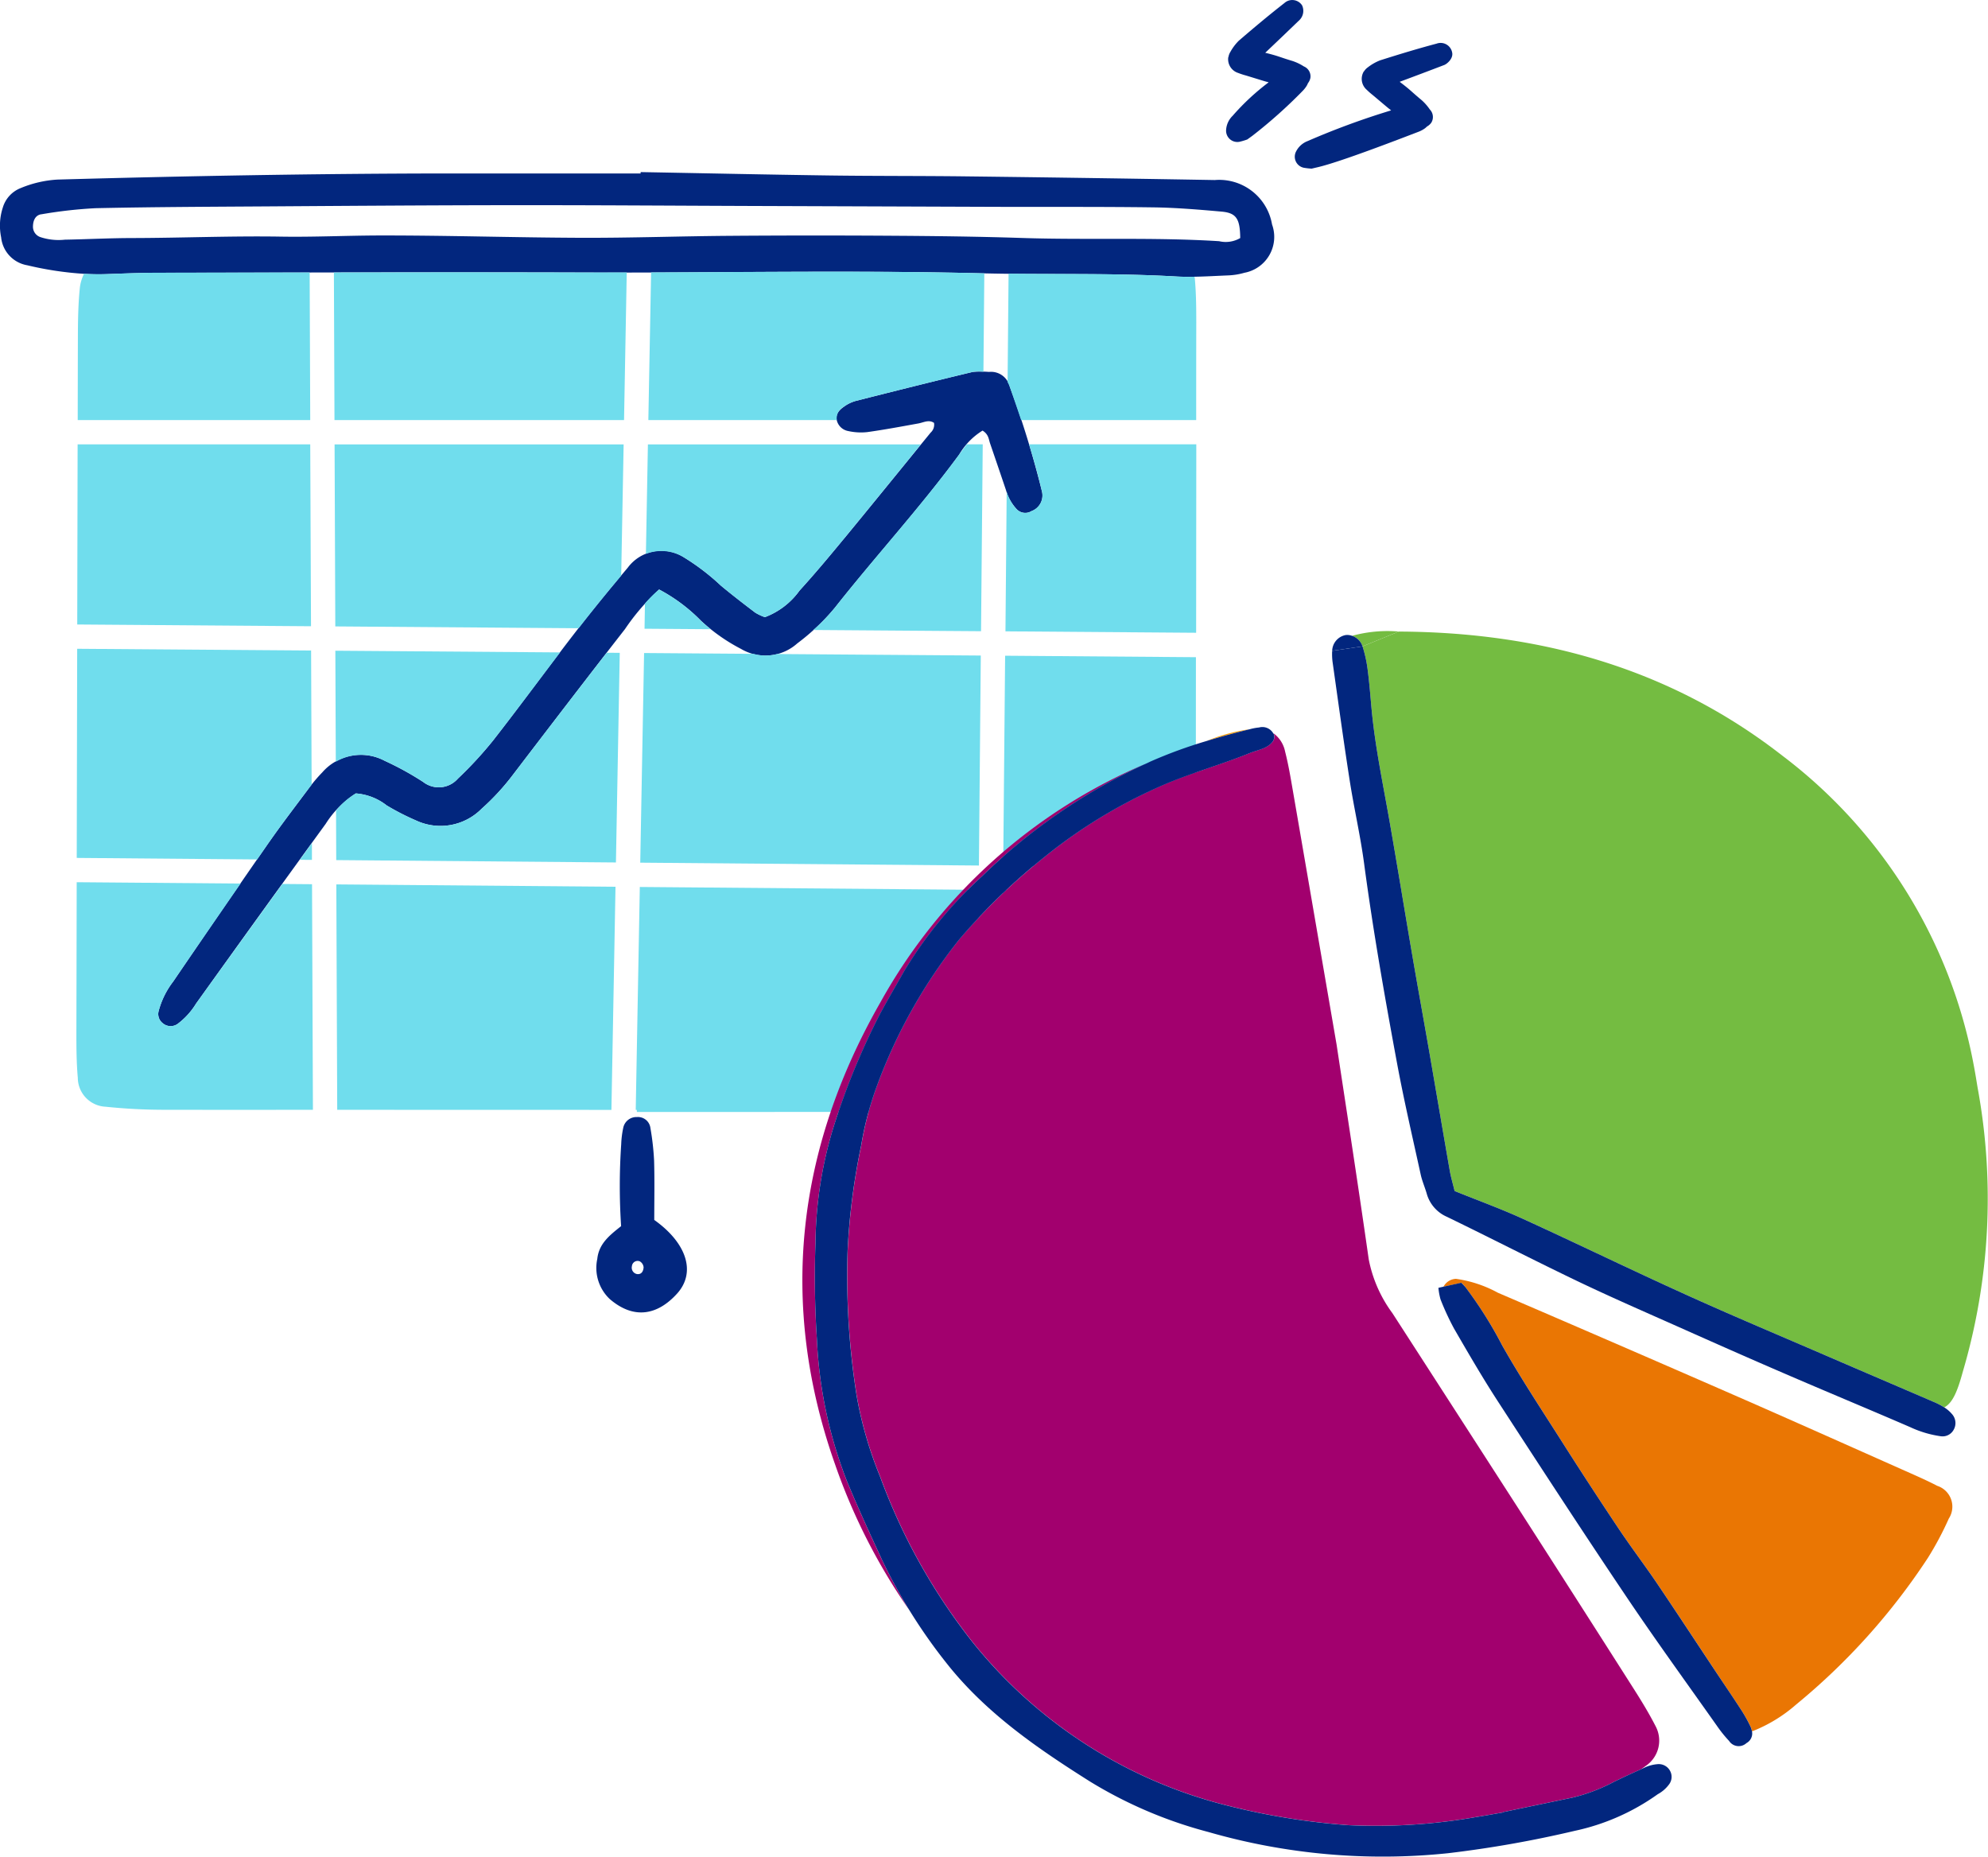 <svg id="Group_2529" data-name="Group 2529" xmlns="http://www.w3.org/2000/svg" xmlns:xlink="http://www.w3.org/1999/xlink" width="162.763" height="152" viewBox="0 0 162.763 152">
  <defs>
    <clipPath id="clip-path">
      <rect id="Rectangle_634" data-name="Rectangle 634" width="162.763" height="152" fill="none"/>
    </clipPath>
  </defs>
  <g id="Group_2517" data-name="Group 2517" clip-path="url(#clip-path)">
    <path id="Path_29257" data-name="Path 29257" d="M2.233,21.716a27.328,27.328,0,0,0,4.644.7c.594.034,1.19.047,1.79.027,1.419-.049,2.839-.11,4.259-.113,11.66-.017,23.321-.057,34.981-.02,10.835.034,21.67-.206,32.5.064,5.3.132,10.6-.047,15.9.261.494.028.989.028,1.484.019.923-.015,1.848-.072,2.77-.109a5.54,5.54,0,0,0,1.323-.215,2.987,2.987,0,0,0,2.262-3.955,4.39,4.39,0,0,0-4.688-3.636q-10.186-.179-20.375-.3c-3.722-.046-7.444-.023-11.166-.074-5.156-.071-10.312-.183-15.468-.277V14.2q-8.067,0-16.134,0c-10.532.014-21.06.206-31.587.5a9.225,9.225,0,0,0-3.042.7A2.461,2.461,0,0,0,.23,16.994a4.755,4.755,0,0,0-.137,2.433,2.585,2.585,0,0,0,2.14,2.289M3.39,17.543a36.75,36.75,0,0,1,4.448-.5c4.634-.1,9.271-.116,13.907-.146,6.729-.044,13.458-.094,20.188-.1,6.429-.006,12.858.04,19.287.063q10.2.036,20.409.073c4.261.014,8.522-.015,12.783.042,1.866.025,3.732.182,5.593.347,1.222.108,1.518.588,1.536,2.165a2.345,2.345,0,0,1-1.728.258c-5.377-.336-10.762-.088-16.142-.264-3.582-.118-7.168-.159-10.752-.182q-6.6-.042-13.2.007c-4.032.029-8.064.174-12.1.161-5.52-.019-11.04-.2-16.56-.19-2.683.006-5.38.138-8.053.094-4.038-.066-8.067.106-12.1.116-1.868,0-3.736.1-5.6.134a4.739,4.739,0,0,1-1.994-.209.892.892,0,0,1-.613-.85c0-.489.184-.948.685-1.021" fill="#02267e"/>
    <path id="Path_29258" data-name="Path 29258" d="M69.1,44.094c-1.186,1.44-2.383,2.874-3.639,4.252a6.151,6.151,0,0,1-2.836,2.177,4.059,4.059,0,0,1-.787-.368c-.952-.721-1.9-1.453-2.817-2.214A18.52,18.52,0,0,0,56,45.63a3.429,3.429,0,0,0-4.61.851c-1.495,1.766-2.959,3.56-4.373,5.391-2.237,2.9-4.391,5.857-6.643,8.742a31.438,31.438,0,0,1-2.885,3.125,2.077,2.077,0,0,1-2.845.274,24.6,24.6,0,0,0-3.138-1.726,4.173,4.173,0,0,0-5.112.935,12.47,12.47,0,0,0-1.153,1.368c-1.12,1.5-2.257,2.98-3.324,4.513q-3.9,5.61-7.746,11.261a6.819,6.819,0,0,0-1.182,2.4.947.947,0,0,0,.335,1,.988.988,0,0,0,1.244.037,5.962,5.962,0,0,0,1.486-1.648q5.28-7.375,10.612-14.712a8.1,8.1,0,0,1,2.465-2.489,4.66,4.66,0,0,1,2.524.98,20.044,20.044,0,0,0,2.387,1.226,4.734,4.734,0,0,0,5.389-.952,19.309,19.309,0,0,0,2.578-2.8c3.04-3.977,6.079-7.954,9.156-11.9a18.087,18.087,0,0,1,2.8-3.248,13.836,13.836,0,0,1,3.425,2.558,14.843,14.843,0,0,0,3.287,2.31,3.916,3.916,0,0,0,4.6-.457,18.025,18.025,0,0,0,3.084-2.929c3.331-4.22,6.976-8.185,10.165-12.521a5.664,5.664,0,0,1,1.918-1.969c.5.306.5.708.616,1.046q.654,1.906,1.3,3.818a3.855,3.855,0,0,0,.863,1.553.968.968,0,0,0,1.225.176A1.365,1.365,0,0,0,85.3,40.2a80.022,80.022,0,0,0-2.634-8.564,1.575,1.575,0,0,0-1.692-1.19,8.553,8.553,0,0,0-1.329,0c-3.193.764-6.378,1.562-9.56,2.37a3,3,0,0,0-1,.484c-.36.262-.706.6-.572,1.117a1.173,1.173,0,0,0,.934.87A4.788,4.788,0,0,0,71,35.374c1.4-.195,2.8-.456,4.195-.71.431-.079.847-.334,1.275-.047a.871.871,0,0,1-.277.8c-2.365,2.891-4.714,5.794-7.089,8.677" fill="#02267e"/>
    <path id="Path_29259" data-name="Path 29259" d="M48.9,103.066a3.505,3.505,0,0,0,1.015,3.272c1.982,1.71,3.923,1.327,5.52-.44,1.572-1.739.788-4.142-1.869-6.029,0-1.573.034-3.211-.013-4.847a21.633,21.633,0,0,0-.3-2.667,1.027,1.027,0,0,0-1.1-.909,1.1,1.1,0,0,0-1.13.9,7.639,7.639,0,0,0-.163,1.33,50.322,50.322,0,0,0-.008,6.7c-.945.751-1.826,1.44-1.951,2.694m2.835.585a.47.47,0,0,1,.639-.4.616.616,0,0,1,.318.5c-.019.273-.142.579-.513.548a.528.528,0,0,1-.444-.646" fill="#02267e"/>
    <path id="Path_29260" data-name="Path 29260" d="M102.121,11.415l.416-.3a39.981,39.981,0,0,0,4.118-3.675,2.472,2.472,0,0,0,.312-.393,1.538,1.538,0,0,0,.118-.237,1.036,1.036,0,0,0,.2-.431.88.88,0,0,0-.535-.942,4.149,4.149,0,0,0-.9-.435c-1.156-.347-1.117-.4-2.261-.682q1.419-1.344,2.824-2.7a1.064,1.064,0,0,0,.191-1.184A.961.961,0,0,0,105.15.256c-1.267.987-2.5,2.023-3.716,3.068a4.01,4.01,0,0,0-.7.925,1.109,1.109,0,0,0-.154.406c0,.012-.015.021-.019.032a1.178,1.178,0,0,0,.806,1.283,5.948,5.948,0,0,0,.634.208c.8.243,1.719.533,1.724.519.062.02.1.028.143.042a19.239,19.239,0,0,0-2.947,2.739,1.764,1.764,0,0,0-.538,1.19.923.923,0,0,0,1.111.936,5.768,5.768,0,0,0,.631-.189" fill="#02267e"/>
    <path id="Path_29261" data-name="Path 29261" d="M107.408,13.8l.5-.117c1.8-.418,6.563-2.257,8.282-2.916a2.453,2.453,0,0,0,.442-.239,1.6,1.6,0,0,0,.2-.172,1.041,1.041,0,0,0,.355-.318.881.881,0,0,0-.124-1.076,4.1,4.1,0,0,0-.655-.752c-.928-.772-.871-.8-1.813-1.513q1.833-.681,3.658-1.38c.2-.078.745-.512.639-1.015a.959.959,0,0,0-1.273-.73c-1.552.411-3.09.882-4.621,1.366a3.974,3.974,0,0,0-1.01.575,1.09,1.09,0,0,0-.3.314.33.33,0,0,0-.03.022,1.178,1.178,0,0,0,.239,1.5,6,6,0,0,0,.5.439c.638.536,1.374,1.164,1.383,1.153.049.043.078.065.116.095a62.83,62.83,0,0,0-6.839,2.514,1.767,1.767,0,0,0-.961.884.923.923,0,0,0,.655,1.3,5.73,5.73,0,0,0,.655.073" fill="#02267e"/>
    <path id="Path_29262" data-name="Path 29262" d="M31.508,62.287a24.583,24.583,0,0,1,3.138,1.726,2.077,2.077,0,0,0,2.845-.274,31.438,31.438,0,0,0,2.885-3.125c1.857-2.378,3.655-4.8,5.48-7.206l-18.4-.137.037,9.09a4.1,4.1,0,0,1,4.011-.074" fill="#70dded"/>
    <path id="Path_29263" data-name="Path 29263" d="M39.433,66.207a4.734,4.734,0,0,1-5.389.952,20.044,20.044,0,0,1-2.387-1.226,4.66,4.66,0,0,0-2.524-.98,5.934,5.934,0,0,0-1.621,1.409l.016,4.049,22.9.193.313-17.16-1.067-.008q-3.852,4.972-7.665,9.974a19.257,19.257,0,0,1-2.578,2.8" fill="#70dded"/>
    <path id="Path_29264" data-name="Path 29264" d="M21.919,69.1c1.067-1.533,2.2-3.017,3.324-4.513.087-.117.181-.23.271-.346L25.47,53.255,6.319,53.112q-.018,8.561-.036,17.12l14.774.124c.289-.416.572-.837.862-1.253" fill="#70dded"/>
    <path id="Path_29265" data-name="Path 29265" d="M6.324,51.123l19.139.143L25.4,36.378H6.355q-.018,7.373-.031,14.745" fill="#70dded"/>
    <path id="Path_29266" data-name="Path 29266" d="M50.393,72.594,27.536,72.4l.073,18.453q11.226,0,22.45.006Z" fill="#70dded"/>
    <path id="Path_29267" data-name="Path 29267" d="M27.452,51.281l19.918.149q1.7-2.186,3.489-4.306l.2-10.745H27.393Z" fill="#70dded"/>
    <path id="Path_29268" data-name="Path 29268" d="M25.539,70.394l0-1.379c-.331.456-.659.915-.989,1.371Z" fill="#70dded"/>
    <path id="Path_29269" data-name="Path 29269" d="M52.882,45.344A3.544,3.544,0,0,1,56,45.631a18.606,18.606,0,0,1,3.019,2.31c.92.762,1.865,1.494,2.818,2.215a4.05,4.05,0,0,0,.786.368,6.151,6.151,0,0,0,2.836-2.177c1.256-1.379,2.453-2.812,3.639-4.252,2.112-2.564,4.2-5.143,6.3-7.716H53.046Z" fill="#70dded"/>
    <path id="Path_29270" data-name="Path 29270" d="M85.3,40.2a1.365,1.365,0,0,1-.854,1.643.969.969,0,0,1-1.226-.176,3.644,3.644,0,0,1-.8-1.4l-.1,11.417,15.611.117q.006-7.714.013-15.429H84.249C84.641,37.64,85,38.911,85.3,40.2" fill="#70dded"/>
    <path id="Path_29271" data-name="Path 29271" d="M66.589,51.573l13.731.1.139-15.3h-1.3c-.219.277-.428.564-.633.843-3.19,4.336-6.835,8.3-10.166,12.521a14.36,14.36,0,0,1-1.768,1.831" fill="#70dded"/>
    <path id="Path_29272" data-name="Path 29272" d="M25.4,34.389l-.048-12.083-12.421.021c-1.42,0-2.84.064-4.26.113-.6.02-1.195.007-1.789-.026a3.364,3.364,0,0,0-.353,1.228c-.132,1.336-.149,2.687-.152,4.031q-.009,3.359-.014,6.716Z" fill="#70dded"/>
    <path id="Path_29273" data-name="Path 29273" d="M25.547,72.384l-2.429-.02q-3.537,4.89-7.062,9.79A5.961,5.961,0,0,1,14.571,83.8a.99.99,0,0,1-1.244-.038.942.942,0,0,1-.335-1,6.806,6.806,0,0,1,1.182-2.4q2.751-4.023,5.523-8.03L6.28,72.221q-.012,6.214-.026,12.427c0,1.195.01,2.395.116,3.584A2.387,2.387,0,0,0,8.639,90.6a46.43,46.43,0,0,0,4.919.251q6.032.009,12.062,0Z" fill="#70dded"/>
    <path id="Path_29274" data-name="Path 29274" d="M82.118,72.861l-.164,18.162q4.383,0,8.766,0c1.641,0,3.287-.077,4.92-.23a2.239,2.239,0,0,0,2.042-2.062,37.278,37.278,0,0,0,.211-4.023q.009-5.856.01-11.712Z" fill="#70dded"/>
    <path id="Path_29275" data-name="Path 29275" d="M79.964,91.024l.164-18.179-27.745-.234L52.049,90.86h.09v.171q13.913,0,27.825-.007" fill="#70dded"/>
    <path id="Path_29276" data-name="Path 29276" d="M58.186,51.51c-.273-.219-.539-.448-.8-.692a13.836,13.836,0,0,0-3.425-2.558,9.138,9.138,0,0,0-1.158,1.152L52.77,51.47Z" fill="#70dded"/>
    <path id="Path_29277" data-name="Path 29277" d="M27.385,34.389H51.092L51.313,22.3c-1.136,0-2.271.009-3.406.006q-10.286-.031-20.57,0Z" fill="#70dded"/>
    <path id="Path_29278" data-name="Path 29278" d="M97.919,53.8,82.292,53.68l-.156,17.192L97.9,71q.009-8.6.014-17.208" fill="#70dded"/>
    <path id="Path_29279" data-name="Path 29279" d="M53.082,34.389H68.513a1.059,1.059,0,0,1,.573-1.09,3,3,0,0,1,1-.485c3.182-.808,6.367-1.6,9.56-2.37a2.845,2.845,0,0,1,.87-.007l.073-8.064-.173,0c-9.036-.226-18.073-.1-27.109-.073Z" fill="#70dded"/>
    <path id="Path_29280" data-name="Path 29280" d="M80.3,53.665,63.621,53.54a3.615,3.615,0,0,1-1.93-.014l-8.958-.067-.314,17.162,27.728.234Z" fill="#70dded"/>
    <path id="Path_29281" data-name="Path 29281" d="M82.494,31.289a2.3,2.3,0,0,1,.169.349q.479,1.374.942,2.751h14.33q0-4,.007-8c0-1.195-.01-2.4-.119-3.584,0-.053-.018-.1-.025-.149-.495.008-.99.009-1.483-.02-4.578-.265-9.161-.178-13.741-.232Z" fill="#70dded"/>
    <path id="Path_29282" data-name="Path 29282" d="M114.526,51.7a10.959,10.959,0,0,0-3.829.351,1.346,1.346,0,0,1,.859.863" fill="#74bc41"/>
    <path id="Path_29283" data-name="Path 29283" d="M74.447,131.806a41.885,41.885,0,0,1-2.3-4.25c-.967-2.079-1.921-4.166-2.8-6.284a36.274,36.274,0,0,1-2.465-11.631,77.035,77.035,0,0,1-.118-7.883,33.436,33.436,0,0,1,1.385-9.182,58.284,58.284,0,0,1,3.888-9.548c.639-1.187,1.324-2.349,1.986-3.522A35.018,35.018,0,0,1,80.4,71.731a47.833,47.833,0,0,1,13.494-9.248A44.817,44.817,0,0,0,72.1,82.021c-6.878,12.025-8.373,24.7-3.735,37.845a48.718,48.718,0,0,0,6.08,11.94" fill="#a2006e"/>
    <path id="Path_29284" data-name="Path 29284" d="M98.775,60.663c1.169-.355,2.35-.674,3.537-.966a14.828,14.828,0,0,0-3.537.966" fill="#fc9c00"/>
    <path id="Path_29285" data-name="Path 29285" d="M78.5,76.948A42.989,42.989,0,0,0,71.73,89.087a26.424,26.424,0,0,0-1.217,4.687,54.293,54.293,0,0,0-1.111,8.619,62.648,62.648,0,0,0,.746,11.9,32.078,32.078,0,0,0,1.919,6.6,49.03,49.03,0,0,0,7.578,13.55,38.793,38.793,0,0,0,20.934,13.387,57.124,57.124,0,0,0,9.782,1.58,47.3,47.3,0,0,0,10.488-.661c.732-.115,1.462-.25,2.193-.375l0-.027q2.874-.6,5.748-1.2a14.593,14.593,0,0,0,3.389-1.3c.725-.354,1.458-.692,2.2-1.02.122-.088.247-.173.366-.265a2.5,2.5,0,0,0,.808-3.241c-.552-1.08-1.19-2.12-1.843-3.144q-4.677-7.347-9.388-14.676Q119.167,115.5,114,107.5a10.9,10.9,0,0,1-1.937-4.4c-.954-6.684-1.994-13.355-2.633-17.587-1.474-8.561-2.524-14.685-3.584-20.807-.184-1.064-.362-2.134-.631-3.178a2.435,2.435,0,0,0-.965-1.507c.011.019.025.028.033.048.19.421-.125.879-.827,1.18-.372.159-.771.251-1.146.4-2.5,1.015-5.114,1.7-7.576,2.83A41.93,41.93,0,0,0,85.462,70.2,50.233,50.233,0,0,0,78.5,76.948" fill="#a2006e"/>
    <path id="Path_29286" data-name="Path 29286" d="M111.556,52.915a10.838,10.838,0,0,1,.426,1.973c.14,1.069.217,2.147.32,3.221.295,3.095.942,6.134,1.476,9.192.639,3.654,1.233,7.315,1.861,10.971.445,2.593.918,5.181,1.369,7.773.566,3.258,1.116,6.518,1.686,9.774.092.527.246,1.043.4,1.682,1.954.79,3.795,1.456,5.571,2.267,4.477,2.046,8.906,4.2,13.39,6.229,3.87,1.751,7.788,3.4,11.687,5.08,2.847,1.231,5.7,2.448,8.547,3.676a6.028,6.028,0,0,1,.893.461c.668-.353,1.067-1.264,1.513-2.9a50.146,50.146,0,0,0,1.221-23.252c-.065-.377-.187-1.178-.342-1.973a41.216,41.216,0,0,0-15.659-25.236c-9.185-7.158-19.865-10.1-31.389-10.151" fill="#74bc41"/>
    <path id="Path_29287" data-name="Path 29287" d="M119.982,105.374A33.514,33.514,0,0,1,123,110.158c1.53,2.7,3.245,5.282,4.906,7.9q2.275,3.582,4.637,7.11c1.01,1.512,2.115,2.96,3.134,4.467,1.659,2.453,3.283,4.93,4.922,7.4.632.952,1.276,1.895,1.9,2.855a11.953,11.953,0,0,1,.8,1.4,1.729,1.729,0,0,1,.148.445,12.21,12.21,0,0,0,3.612-2.2,53.318,53.318,0,0,0,10.786-12.007,25.908,25.908,0,0,0,1.709-3.212,1.791,1.791,0,0,0-.946-2.68c-.836-.437-1.705-.815-2.569-1.2-4.689-2.083-9.372-4.179-14.074-6.234q-9.649-4.217-19.327-8.373a10.062,10.062,0,0,0-3.436-1.139,1.2,1.2,0,0,0-1.021.65l1.467-.325a4.731,4.731,0,0,1,.342.357" fill="#ea7603"/>
    <path id="Path_29288" data-name="Path 29288" d="M72.148,127.555a43.919,43.919,0,0,0,5.708,9.046c3.175,3.848,7.252,6.637,11.421,9.263a36.069,36.069,0,0,0,9.648,4.108,51.573,51.573,0,0,0,19.635,1.738,92.1,92.1,0,0,0,10.367-1.831,18.229,18.229,0,0,0,6.8-3,2.786,2.786,0,0,0,.908-.782,1.024,1.024,0,0,0,.094-1.135,1.05,1.05,0,0,0-1.015-.542,3.139,3.139,0,0,0-.974.238c-.126.055-.248.118-.374.174q-1.105.49-2.195,1.02a14.634,14.634,0,0,1-3.39,1.3q-2.874.6-5.747,1.2l0,.026c-.731.126-1.461.261-2.193.376a47.29,47.29,0,0,1-10.488.661,57.108,57.108,0,0,1-9.782-1.58,38.8,38.8,0,0,1-20.934-13.387,49.047,49.047,0,0,1-7.578-13.551,32,32,0,0,1-1.918-6.6,62.561,62.561,0,0,1-.747-11.9,54.322,54.322,0,0,1,1.111-8.619,26.353,26.353,0,0,1,1.218-4.686A42.958,42.958,0,0,1,78.5,76.948a50.239,50.239,0,0,1,6.96-6.751,41.994,41.994,0,0,1,9.267-5.709c2.463-1.125,5.078-1.814,7.577-2.829.374-.152.774-.244,1.145-.4.7-.3,1.017-.759.828-1.181-.009-.02-.024-.028-.034-.047a1.025,1.025,0,0,0-1.159-.477,4.512,4.512,0,0,0-.6.1c-.058.014-.116.031-.175.045-1.187.292-2.368.611-3.537.966a38.587,38.587,0,0,0-4.551,1.663c-.111.05-.219.106-.329.156A47.83,47.83,0,0,0,80.4,71.731,34.93,34.93,0,0,0,74.025,79.5c-.663,1.174-1.348,2.335-1.986,3.522a58.377,58.377,0,0,0-3.889,9.548,33.4,33.4,0,0,0-1.384,9.183,76.759,76.759,0,0,0,.117,7.883,36.26,36.26,0,0,0,2.466,11.631c.876,2.118,1.831,4.2,2.8,6.283" fill="#02267e"/>
    <path id="Path_29289" data-name="Path 29289" d="M109.069,53.28a4.88,4.88,0,0,0,.046,1.01c.454,3.206.891,6.416,1.39,9.615.352,2.264.873,4.5,1.176,6.772.733,5.486,1.691,10.933,2.7,16.371.566,3.05,1.273,6.074,1.936,9.106.114.524.336,1.023.487,1.541a2.933,2.933,0,0,0,1.656,1.916c3.579,1.735,7.117,3.557,10.7,5.274,2.738,1.31,5.524,2.52,8.3,3.756,2.834,1.264,5.67,2.521,8.519,3.749,3.468,1.5,6.956,2.944,10.421,4.444a8.81,8.81,0,0,0,2.51.744,1.031,1.031,0,0,0,1.032-.516,1.1,1.1,0,0,0-.143-1.319,2.681,2.681,0,0,0-.618-.529,6.125,6.125,0,0,0-.893-.461c-2.848-1.227-5.7-2.445-8.547-3.675-3.9-1.685-7.818-3.329-11.687-5.081-4.484-2.029-8.913-4.183-13.39-6.228-1.776-.811-3.617-1.478-5.571-2.267-.154-.639-.309-1.155-.4-1.682-.569-3.257-1.12-6.517-1.685-9.774-.451-2.593-.924-5.181-1.369-7.774-.628-3.656-1.222-7.317-1.861-10.971-.534-3.057-1.181-6.1-1.477-9.192-.1-1.074-.179-2.152-.319-3.221a10.838,10.838,0,0,0-.426-1.973" fill="#02267e"/>
    <path id="Path_29290" data-name="Path 29290" d="M142.492,139.883c-.62-.959-1.264-1.9-1.9-2.854-1.64-2.467-3.263-4.944-4.922-7.4-1.019-1.506-2.124-2.955-3.134-4.467q-2.359-3.528-4.637-7.11c-1.661-2.616-3.376-5.2-4.906-7.9a33.514,33.514,0,0,0-3.015-4.784,4.936,4.936,0,0,0-.342-.357l-1.468.325-.4.089a4.978,4.978,0,0,0,.172.948,21.731,21.731,0,0,0,1.1,2.378c1.148,1.983,2.3,3.969,3.543,5.889,3.482,5.361,6.971,10.718,10.539,16.022,2.443,3.633,5.019,7.177,7.543,10.756a10.222,10.222,0,0,0,.9,1.1.936.936,0,0,0,1.423.177.893.893,0,0,0,.452-.963,1.791,1.791,0,0,0-.148-.444,11.968,11.968,0,0,0-.8-1.406" fill="#02267e"/>
    <path id="Path_29291" data-name="Path 29291" d="M111.556,52.915a1.35,1.35,0,0,0-.859-.864,1.118,1.118,0,0,0-.543-.06,1.354,1.354,0,0,0-1.085,1.289" fill="#02267e"/>
  </g>
</svg>
